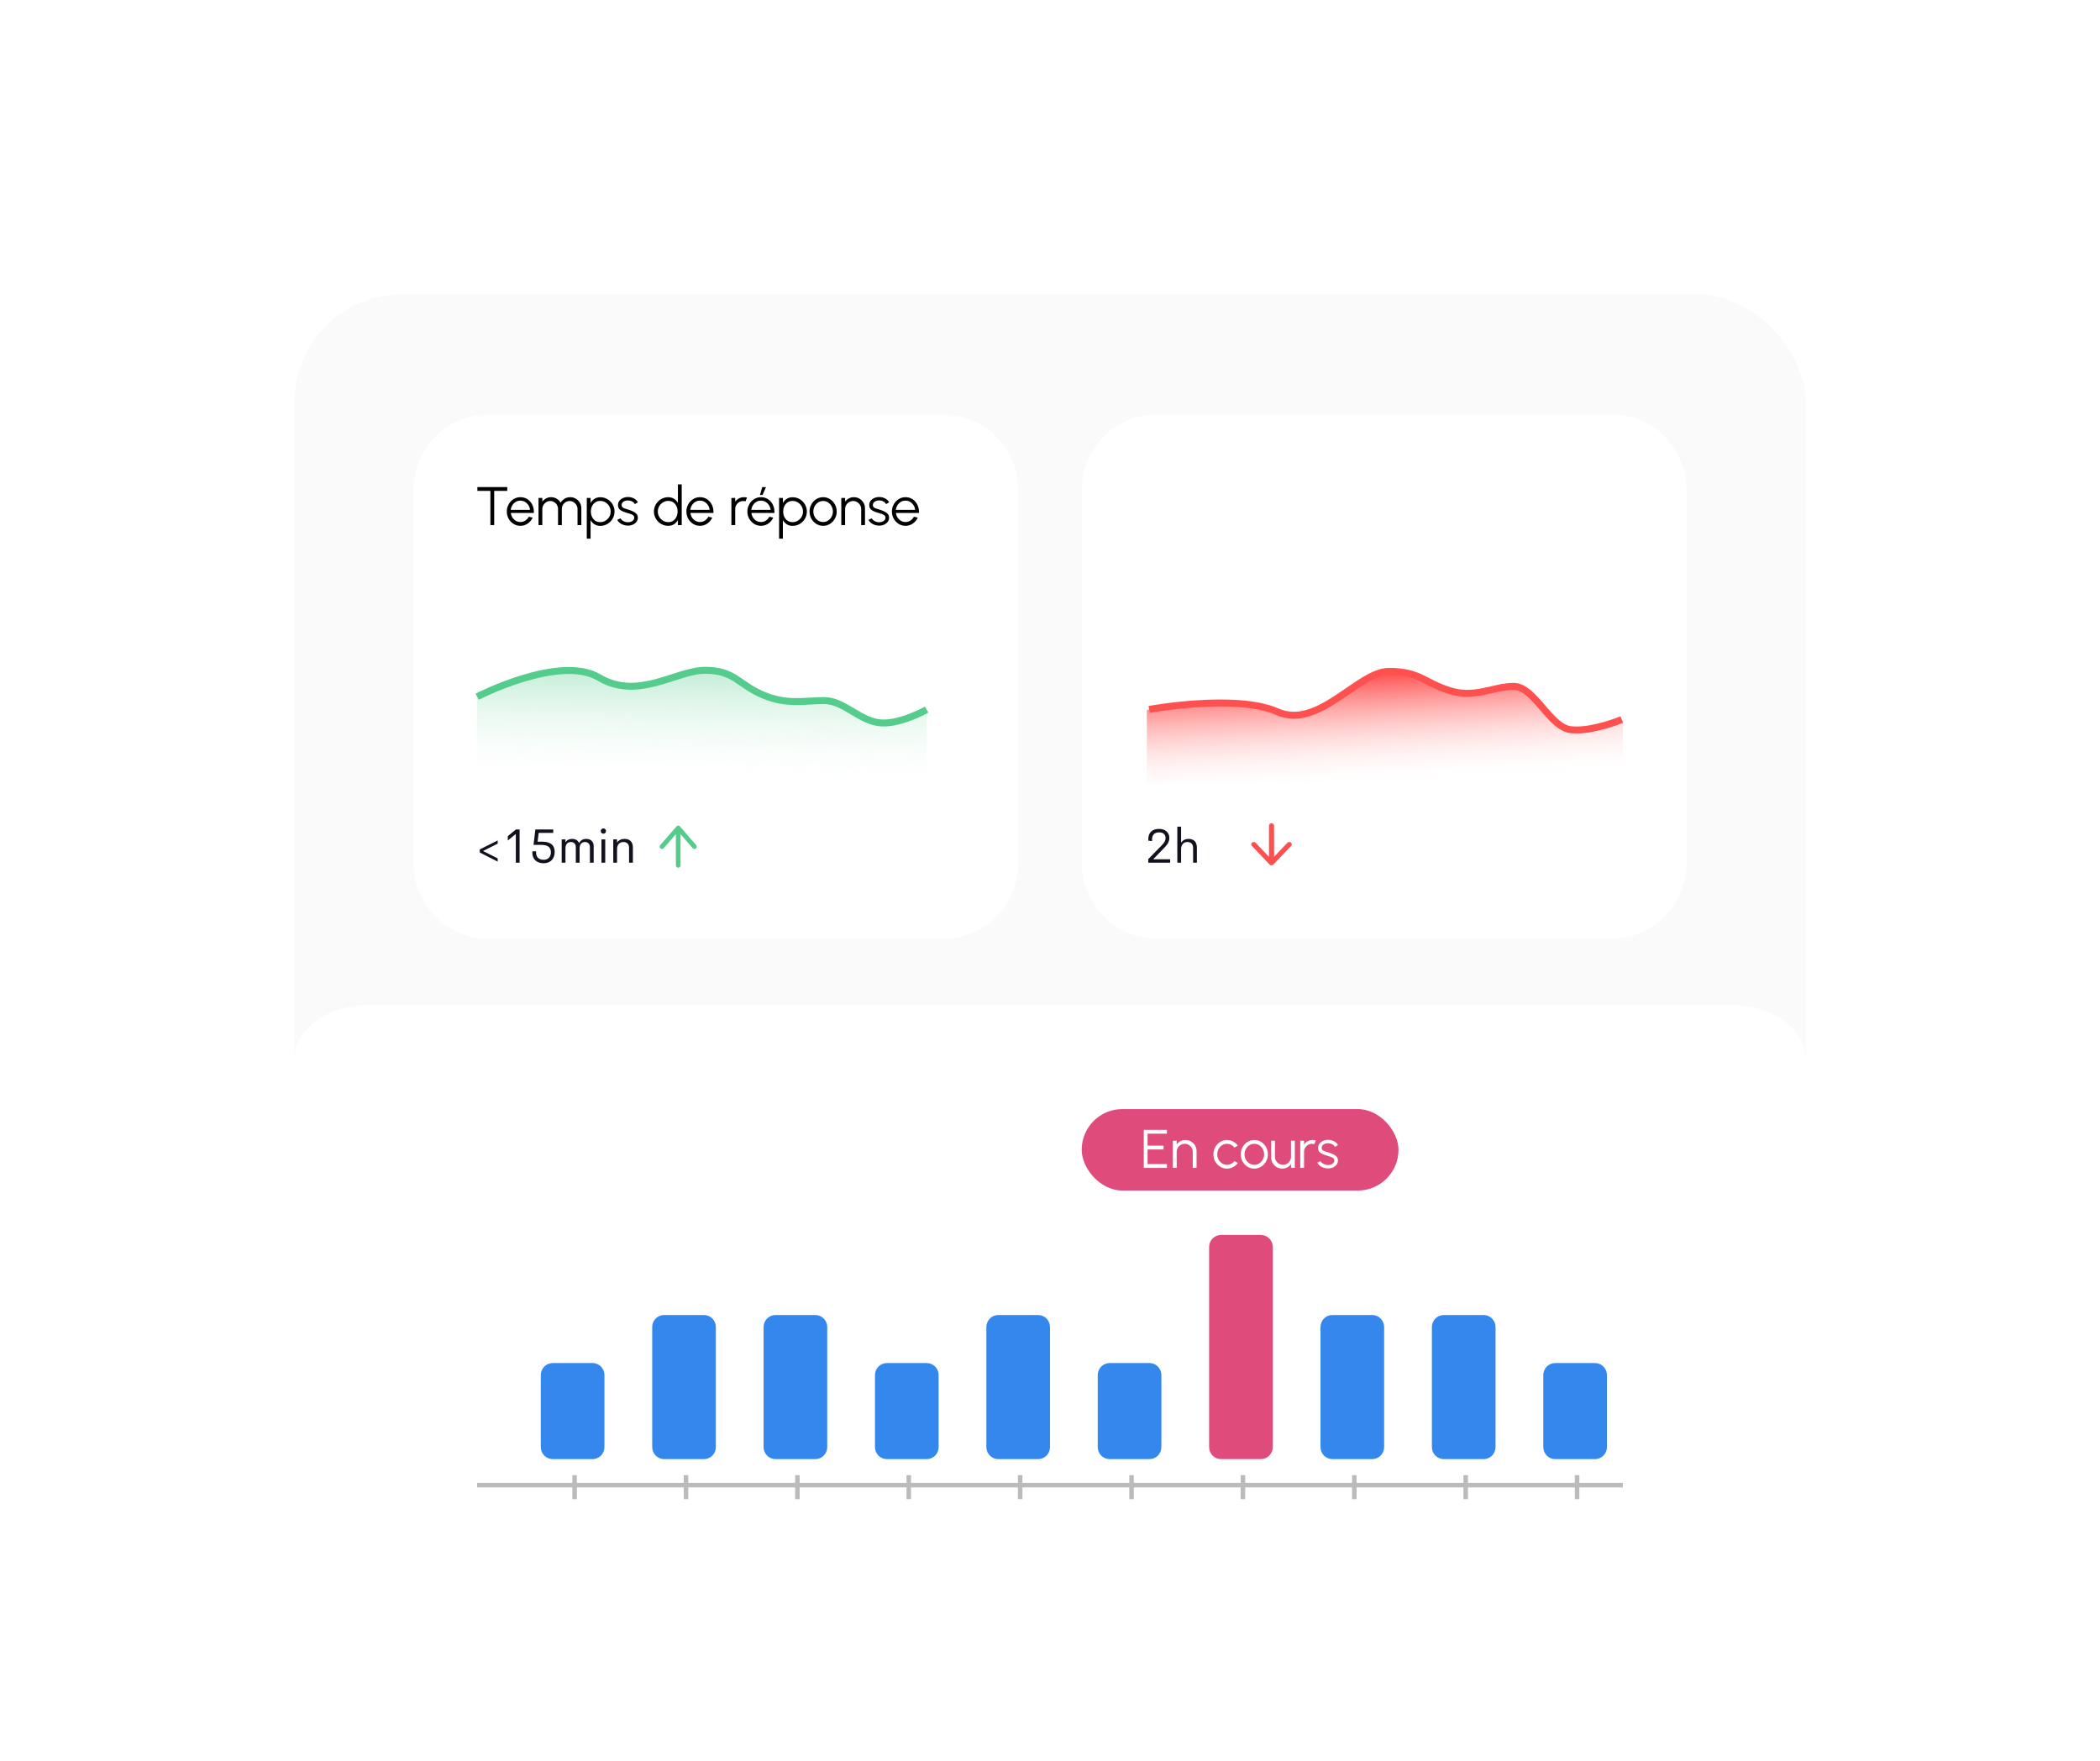 <svg width="464" height="389" viewBox="0 0 464 389" fill="none" xmlns="http://www.w3.org/2000/svg">
<g filter="url(#filter0_d_11538_2532)">
<g clip-path="url(#clip0_11538_2532)">
<path d="M381.421 35H82.579C72.87 35 65 41.759 65 50.096V293.904C65 302.241 72.87 309 82.579 309H381.421C391.13 309 399 302.241 399 293.904V50.096C399 41.759 391.13 35 381.421 35Z" fill="#FAFAFA"/>
<path d="M208.374 61.529H107.96C98.796 61.529 91.367 69.003 91.367 78.223V160.679C91.367 169.898 98.796 177.372 107.96 177.372H208.374C217.538 177.372 224.967 169.898 224.967 160.679V78.223C224.967 69.003 217.538 61.529 208.374 61.529Z" fill="white"/>
<path d="M112.074 77.6V78.44H109.194V86H108.354V78.44H105.48V77.6H112.074ZM114.981 86.156C114.429 86.156 113.925 86.014 113.469 85.73C113.017 85.446 112.655 85.066 112.383 84.59C112.115 84.11 111.981 83.58 111.981 83C111.981 82.56 112.059 82.15 112.215 81.77C112.371 81.386 112.585 81.05 112.857 80.762C113.133 80.47 113.453 80.242 113.817 80.078C114.181 79.914 114.569 79.832 114.981 79.832C115.425 79.832 115.833 79.92 116.205 80.096C116.581 80.272 116.903 80.518 117.171 80.834C117.443 81.15 117.647 81.52 117.783 81.944C117.923 82.368 117.981 82.826 117.957 83.318H112.869C112.917 83.698 113.037 84.038 113.229 84.338C113.425 84.638 113.673 84.876 113.973 85.052C114.277 85.224 114.613 85.312 114.981 85.316C115.381 85.316 115.741 85.212 116.061 85.004C116.385 84.796 116.645 84.51 116.841 84.146L117.693 84.344C117.453 84.876 117.091 85.312 116.607 85.652C116.123 85.988 115.581 86.156 114.981 86.156ZM112.845 82.64H117.111C117.083 82.268 116.969 81.928 116.769 81.62C116.573 81.308 116.319 81.06 116.007 80.876C115.695 80.688 115.353 80.594 114.981 80.594C114.609 80.594 114.269 80.686 113.961 80.87C113.653 81.05 113.401 81.296 113.205 81.608C113.009 81.916 112.889 82.26 112.845 82.64ZM118.986 86V80H119.826V80.828C120.042 80.524 120.318 80.282 120.654 80.102C120.99 79.922 121.358 79.832 121.758 79.832C122.21 79.832 122.624 79.944 123 80.168C123.376 80.388 123.67 80.682 123.882 81.05C124.094 80.682 124.386 80.388 124.758 80.168C125.13 79.944 125.542 79.832 125.994 79.832C126.446 79.832 126.858 79.942 127.23 80.162C127.602 80.382 127.898 80.678 128.118 81.05C128.338 81.422 128.448 81.834 128.448 82.286V86H127.608V82.472C127.608 82.152 127.53 81.856 127.374 81.584C127.218 81.312 127.008 81.094 126.744 80.93C126.484 80.762 126.194 80.678 125.874 80.678C125.554 80.678 125.262 80.756 124.998 80.912C124.738 81.064 124.53 81.276 124.374 81.548C124.218 81.816 124.14 82.124 124.14 82.472V86H123.3V82.472C123.3 82.124 123.222 81.816 123.066 81.548C122.91 81.276 122.7 81.064 122.436 80.912C122.172 80.756 121.88 80.678 121.56 80.678C121.244 80.678 120.954 80.762 120.69 80.93C120.426 81.094 120.216 81.312 120.06 81.584C119.904 81.856 119.826 82.152 119.826 82.472V86H118.986ZM130.49 89H129.65V80H130.49V81.122C130.698 80.742 130.982 80.434 131.342 80.198C131.702 79.962 132.13 79.844 132.626 79.844C133.062 79.844 133.47 79.926 133.85 80.09C134.234 80.254 134.57 80.482 134.858 80.774C135.146 81.062 135.372 81.396 135.536 81.776C135.7 82.156 135.782 82.564 135.782 83C135.782 83.436 135.7 83.846 135.536 84.23C135.372 84.614 135.146 84.952 134.858 85.244C134.57 85.532 134.234 85.758 133.85 85.922C133.47 86.086 133.062 86.168 132.626 86.168C132.13 86.168 131.702 86.05 131.342 85.814C130.982 85.578 130.698 85.27 130.49 84.89V89ZM132.62 80.66C132.2 80.66 131.834 80.766 131.522 80.978C131.214 81.186 130.976 81.466 130.808 81.818C130.64 82.17 130.556 82.564 130.556 83C130.556 83.428 130.638 83.82 130.802 84.176C130.97 84.532 131.208 84.816 131.516 85.028C131.828 85.24 132.196 85.346 132.62 85.346C133.036 85.346 133.418 85.242 133.766 85.034C134.118 84.826 134.4 84.546 134.612 84.194C134.824 83.838 134.93 83.44 134.93 83C134.93 82.572 134.826 82.182 134.618 81.83C134.41 81.474 134.132 81.19 133.784 80.978C133.436 80.766 133.048 80.66 132.62 80.66ZM138.664 86.114C138.336 86.106 138.016 86.046 137.704 85.934C137.392 85.822 137.12 85.67 136.888 85.478C136.656 85.286 136.49 85.068 136.39 84.824L137.116 84.512C137.18 84.668 137.298 84.812 137.47 84.944C137.646 85.072 137.846 85.176 138.07 85.256C138.294 85.332 138.516 85.37 138.736 85.37C138.98 85.37 139.208 85.33 139.42 85.25C139.632 85.17 139.804 85.056 139.936 84.908C140.072 84.756 140.14 84.578 140.14 84.374C140.14 84.154 140.068 83.982 139.924 83.858C139.78 83.73 139.598 83.63 139.378 83.558C139.158 83.482 138.932 83.41 138.7 83.342C138.276 83.226 137.902 83.098 137.578 82.958C137.254 82.818 137 82.64 136.816 82.424C136.636 82.204 136.546 81.922 136.546 81.578C136.546 81.214 136.648 80.9 136.852 80.636C137.06 80.368 137.33 80.162 137.662 80.018C137.998 79.87 138.356 79.796 138.736 79.796C139.224 79.796 139.668 79.902 140.068 80.114C140.472 80.326 140.764 80.608 140.944 80.96L140.266 81.362C140.194 81.198 140.08 81.056 139.924 80.936C139.768 80.816 139.59 80.722 139.39 80.654C139.194 80.586 138.994 80.55 138.79 80.546C138.534 80.542 138.296 80.58 138.076 80.66C137.856 80.736 137.678 80.85 137.542 81.002C137.41 81.154 137.344 81.34 137.344 81.56C137.344 81.78 137.41 81.948 137.542 82.064C137.674 82.176 137.852 82.268 138.076 82.34C138.304 82.408 138.56 82.488 138.844 82.58C139.208 82.696 139.55 82.828 139.87 82.976C140.19 83.124 140.448 83.308 140.644 83.528C140.84 83.748 140.936 84.026 140.932 84.362C140.932 84.722 140.824 85.036 140.608 85.304C140.392 85.572 140.112 85.778 139.768 85.922C139.424 86.062 139.056 86.126 138.664 86.114ZM149.787 77H150.627V86H149.787V84.878C149.579 85.262 149.293 85.572 148.929 85.808C148.569 86.04 148.141 86.156 147.645 86.156C147.209 86.156 146.801 86.074 146.421 85.91C146.041 85.746 145.705 85.52 145.413 85.232C145.125 84.94 144.899 84.604 144.735 84.224C144.571 83.844 144.489 83.436 144.489 83C144.489 82.564 144.571 82.156 144.735 81.776C144.899 81.392 145.125 81.056 145.413 80.768C145.705 80.476 146.041 80.248 146.421 80.084C146.801 79.92 147.209 79.838 147.645 79.838C148.141 79.838 148.569 79.956 148.929 80.192C149.293 80.424 149.579 80.73 149.787 81.11V77ZM147.651 85.34C148.079 85.34 148.447 85.236 148.755 85.028C149.063 84.816 149.299 84.532 149.463 84.176C149.631 83.82 149.715 83.428 149.715 83C149.715 82.56 149.631 82.164 149.463 81.812C149.295 81.456 149.057 81.174 148.749 80.966C148.441 80.758 148.075 80.654 147.651 80.654C147.227 80.654 146.841 80.76 146.493 80.972C146.145 81.18 145.867 81.462 145.659 81.818C145.451 82.174 145.347 82.568 145.347 83C145.347 83.436 145.453 83.832 145.665 84.188C145.877 84.54 146.157 84.82 146.505 85.028C146.857 85.236 147.239 85.34 147.651 85.34ZM154.661 86.156C154.109 86.156 153.605 86.014 153.149 85.73C152.697 85.446 152.335 85.066 152.063 84.59C151.795 84.11 151.661 83.58 151.661 83C151.661 82.56 151.739 82.15 151.895 81.77C152.051 81.386 152.265 81.05 152.537 80.762C152.813 80.47 153.133 80.242 153.497 80.078C153.861 79.914 154.249 79.832 154.661 79.832C155.105 79.832 155.513 79.92 155.885 80.096C156.261 80.272 156.583 80.518 156.851 80.834C157.123 81.15 157.327 81.52 157.463 81.944C157.603 82.368 157.661 82.826 157.637 83.318H152.549C152.597 83.698 152.717 84.038 152.909 84.338C153.105 84.638 153.353 84.876 153.653 85.052C153.957 85.224 154.293 85.312 154.661 85.316C155.061 85.316 155.421 85.212 155.741 85.004C156.065 84.796 156.325 84.51 156.521 84.146L157.373 84.344C157.133 84.876 156.771 85.312 156.287 85.652C155.803 85.988 155.261 86.156 154.661 86.156ZM152.525 82.64H156.791C156.763 82.268 156.649 81.928 156.449 81.62C156.253 81.308 155.999 81.06 155.687 80.876C155.375 80.688 155.033 80.594 154.661 80.594C154.289 80.594 153.949 80.686 153.641 80.87C153.333 81.05 153.081 81.296 152.885 81.608C152.689 81.916 152.569 82.26 152.525 82.64ZM161.607 86V80H162.447V80.828C162.659 80.524 162.935 80.282 163.275 80.102C163.615 79.922 163.985 79.832 164.385 79.832C164.617 79.832 164.841 79.862 165.057 79.922L164.715 80.756C164.547 80.704 164.383 80.678 164.223 80.678C163.899 80.678 163.601 80.758 163.329 80.918C163.061 81.078 162.847 81.292 162.687 81.56C162.527 81.828 162.447 82.126 162.447 82.454V86H161.607ZM168.137 86.156C167.585 86.156 167.081 86.014 166.625 85.73C166.173 85.446 165.811 85.066 165.539 84.59C165.271 84.11 165.137 83.58 165.137 83C165.137 82.56 165.215 82.15 165.371 81.77C165.527 81.386 165.741 81.05 166.013 80.762C166.289 80.47 166.609 80.242 166.973 80.078C167.337 79.914 167.725 79.832 168.137 79.832C168.581 79.832 168.989 79.92 169.361 80.096C169.737 80.272 170.059 80.518 170.327 80.834C170.599 81.15 170.803 81.52 170.939 81.944C171.079 82.368 171.137 82.826 171.113 83.318H166.025C166.073 83.698 166.193 84.038 166.385 84.338C166.581 84.638 166.829 84.876 167.129 85.052C167.433 85.224 167.769 85.312 168.137 85.316C168.537 85.316 168.897 85.212 169.217 85.004C169.541 84.796 169.801 84.51 169.997 84.146L170.849 84.344C170.609 84.876 170.247 85.312 169.763 85.652C169.279 85.988 168.737 86.156 168.137 86.156ZM166.001 82.64H170.267C170.239 82.268 170.125 81.928 169.925 81.62C169.729 81.308 169.475 81.06 169.163 80.876C168.851 80.688 168.509 80.594 168.137 80.594C167.765 80.594 167.425 80.686 167.117 80.87C166.809 81.05 166.557 81.296 166.361 81.608C166.165 81.916 166.045 82.26 166.001 82.64ZM167.927 79.34L168.407 77.612H169.247L168.491 79.34H167.927ZM172.982 89H172.142V80H172.982V81.122C173.19 80.742 173.474 80.434 173.834 80.198C174.194 79.962 174.622 79.844 175.118 79.844C175.554 79.844 175.962 79.926 176.342 80.09C176.726 80.254 177.062 80.482 177.35 80.774C177.638 81.062 177.864 81.396 178.028 81.776C178.192 82.156 178.274 82.564 178.274 83C178.274 83.436 178.192 83.846 178.028 84.23C177.864 84.614 177.638 84.952 177.35 85.244C177.062 85.532 176.726 85.758 176.342 85.922C175.962 86.086 175.554 86.168 175.118 86.168C174.622 86.168 174.194 86.05 173.834 85.814C173.474 85.578 173.19 85.27 172.982 84.89V89ZM175.112 80.66C174.692 80.66 174.326 80.766 174.014 80.978C173.706 81.186 173.468 81.466 173.3 81.818C173.132 82.17 173.048 82.564 173.048 83C173.048 83.428 173.13 83.82 173.294 84.176C173.462 84.532 173.7 84.816 174.008 85.028C174.32 85.24 174.688 85.346 175.112 85.346C175.528 85.346 175.91 85.242 176.258 85.034C176.61 84.826 176.892 84.546 177.104 84.194C177.316 83.838 177.422 83.44 177.422 83C177.422 82.572 177.318 82.182 177.11 81.83C176.902 81.474 176.624 81.19 176.276 80.978C175.928 80.766 175.54 80.66 175.112 80.66ZM181.872 86.156C181.32 86.156 180.816 86.014 180.36 85.73C179.908 85.446 179.546 85.066 179.274 84.59C179.006 84.11 178.872 83.58 178.872 83C178.872 82.56 178.95 82.15 179.106 81.77C179.262 81.386 179.476 81.05 179.748 80.762C180.024 80.47 180.344 80.242 180.708 80.078C181.072 79.914 181.46 79.832 181.872 79.832C182.424 79.832 182.926 79.974 183.378 80.258C183.834 80.542 184.196 80.924 184.464 81.404C184.736 81.884 184.872 82.416 184.872 83C184.872 83.436 184.794 83.844 184.638 84.224C184.482 84.604 184.266 84.94 183.99 85.232C183.718 85.52 183.4 85.746 183.036 85.91C182.676 86.074 182.288 86.156 181.872 86.156ZM181.872 85.316C182.28 85.316 182.646 85.21 182.97 84.998C183.298 84.782 183.556 84.498 183.744 84.146C183.936 83.794 184.032 83.412 184.032 83C184.032 82.58 183.936 82.194 183.744 81.842C183.552 81.486 183.292 81.202 182.964 80.99C182.64 80.778 182.276 80.672 181.872 80.672C181.464 80.672 181.096 80.78 180.768 80.996C180.444 81.208 180.186 81.49 179.994 81.842C179.806 82.194 179.712 82.58 179.712 83C179.712 83.432 179.81 83.824 180.006 84.176C180.202 84.524 180.464 84.802 180.792 85.01C181.12 85.214 181.48 85.316 181.872 85.316ZM191.12 82.286V86H190.28V82.454C190.28 82.126 190.2 81.828 190.04 81.56C189.88 81.292 189.666 81.078 189.398 80.918C189.13 80.758 188.832 80.678 188.504 80.678C188.18 80.678 187.882 80.758 187.61 80.918C187.342 81.078 187.128 81.292 186.968 81.56C186.808 81.828 186.728 82.126 186.728 82.454V86H185.888V80H186.728V80.828C186.94 80.524 187.216 80.282 187.556 80.102C187.896 79.922 188.266 79.832 188.666 79.832C189.118 79.832 189.53 79.942 189.902 80.162C190.274 80.382 190.57 80.678 190.79 81.05C191.01 81.422 191.12 81.834 191.12 82.286ZM194.176 86.114C193.848 86.106 193.528 86.046 193.216 85.934C192.904 85.822 192.632 85.67 192.4 85.478C192.168 85.286 192.002 85.068 191.902 84.824L192.628 84.512C192.692 84.668 192.81 84.812 192.982 84.944C193.158 85.072 193.358 85.176 193.582 85.256C193.806 85.332 194.028 85.37 194.248 85.37C194.492 85.37 194.72 85.33 194.932 85.25C195.144 85.17 195.316 85.056 195.448 84.908C195.584 84.756 195.652 84.578 195.652 84.374C195.652 84.154 195.58 83.982 195.436 83.858C195.292 83.73 195.11 83.63 194.89 83.558C194.67 83.482 194.444 83.41 194.212 83.342C193.788 83.226 193.414 83.098 193.09 82.958C192.766 82.818 192.512 82.64 192.328 82.424C192.148 82.204 192.058 81.922 192.058 81.578C192.058 81.214 192.16 80.9 192.364 80.636C192.572 80.368 192.842 80.162 193.174 80.018C193.51 79.87 193.868 79.796 194.248 79.796C194.736 79.796 195.18 79.902 195.58 80.114C195.984 80.326 196.276 80.608 196.456 80.96L195.778 81.362C195.706 81.198 195.592 81.056 195.436 80.936C195.28 80.816 195.102 80.722 194.902 80.654C194.706 80.586 194.506 80.55 194.302 80.546C194.046 80.542 193.808 80.58 193.588 80.66C193.368 80.736 193.19 80.85 193.054 81.002C192.922 81.154 192.856 81.34 192.856 81.56C192.856 81.78 192.922 81.948 193.054 82.064C193.186 82.176 193.364 82.268 193.588 82.34C193.816 82.408 194.072 82.488 194.356 82.58C194.72 82.696 195.062 82.828 195.382 82.976C195.702 83.124 195.96 83.308 196.156 83.528C196.352 83.748 196.448 84.026 196.444 84.362C196.444 84.722 196.336 85.036 196.12 85.304C195.904 85.572 195.624 85.778 195.28 85.922C194.936 86.062 194.568 86.126 194.176 86.114ZM200.071 86.156C199.519 86.156 199.015 86.014 198.559 85.73C198.107 85.446 197.745 85.066 197.473 84.59C197.205 84.11 197.071 83.58 197.071 83C197.071 82.56 197.149 82.15 197.305 81.77C197.461 81.386 197.675 81.05 197.947 80.762C198.223 80.47 198.543 80.242 198.907 80.078C199.271 79.914 199.659 79.832 200.071 79.832C200.515 79.832 200.923 79.92 201.295 80.096C201.671 80.272 201.993 80.518 202.261 80.834C202.533 81.15 202.737 81.52 202.873 81.944C203.013 82.368 203.071 82.826 203.047 83.318H197.959C198.007 83.698 198.127 84.038 198.319 84.338C198.515 84.638 198.763 84.876 199.063 85.052C199.367 85.224 199.703 85.312 200.071 85.316C200.471 85.316 200.831 85.212 201.151 85.004C201.475 84.796 201.735 84.51 201.931 84.146L202.783 84.344C202.543 84.876 202.181 85.312 201.697 85.652C201.213 85.988 200.671 86.156 200.071 86.156ZM197.935 82.64H202.201C202.173 82.268 202.059 81.928 201.859 81.62C201.663 81.308 201.409 81.06 201.097 80.876C200.785 80.688 200.443 80.594 200.071 80.594C199.699 80.594 199.359 80.686 199.051 80.87C198.743 81.05 198.491 81.296 198.295 81.608C198.099 81.916 197.979 82.26 197.935 82.64Z" fill="black"/>
<path fill-rule="evenodd" clip-rule="evenodd" d="M204.751 126.737C204.751 126.737 198.431 130.184 194.021 129.515C189.611 128.846 186.357 124.794 182.046 124.794C177.735 124.794 173.92 125.79 168.544 123.577C163.169 121.364 162.28 118.321 155.809 118.321C149.339 118.321 141.02 124.854 132.338 119.859C123.656 114.865 105.43 123.972 105.43 123.972V143.769H204.751V126.737Z" fill="url(#paint0_linear_11538_2532)"/>
<path d="M204.751 126.762C204.751 126.762 198.431 130.32 194.021 129.63C189.611 128.94 186.357 124.755 182.046 124.755C177.735 124.755 173.92 125.785 168.544 123.499C163.169 121.214 162.28 118.072 155.809 118.072C149.339 118.072 141.02 124.817 132.338 119.66C123.656 114.503 105.43 123.907 105.43 123.907" stroke="#54CC8B" stroke-width="1.534"/>
<path d="M109.966 155.657V156.368L106.738 157.991L109.966 159.626V160.336L106 158.32V157.652L109.966 155.657ZM113.984 153.237H114.807V160.57H113.973V154.224L112.201 155.678V154.712L113.984 153.237ZM119.784 155.933C120.712 155.933 121.405 156.12 121.862 156.495C122.326 156.87 122.558 157.454 122.558 158.246C122.558 158.614 122.498 158.95 122.378 159.254C122.266 159.551 122.104 159.809 121.893 160.029C121.682 160.241 121.426 160.407 121.123 160.528C120.828 160.641 120.498 160.697 120.132 160.697C119.745 160.697 119.397 160.644 119.088 160.538C118.778 160.425 118.515 160.269 118.297 160.071C118.079 159.866 117.91 159.618 117.79 159.328C117.678 159.038 117.622 158.709 117.622 158.342C117.622 158.292 117.622 158.246 117.622 158.204C117.629 158.161 117.636 158.115 117.643 158.066H118.465C118.458 158.101 118.451 158.136 118.444 158.172C118.444 158.207 118.444 158.242 118.444 158.278C118.444 158.808 118.588 159.219 118.877 159.509C119.172 159.792 119.594 159.933 120.142 159.933C120.389 159.933 120.607 159.894 120.796 159.817C120.993 159.732 121.159 159.618 121.292 159.477C121.433 159.328 121.538 159.155 121.609 158.957C121.686 158.752 121.725 158.529 121.725 158.288C121.725 157.97 121.672 157.708 121.566 157.503C121.468 157.291 121.324 157.121 121.134 156.994C120.944 156.867 120.712 156.778 120.438 156.729C120.171 156.672 119.872 156.644 119.541 156.644H117.885L118.286 153.237H122.241V153.991H119.024L118.782 155.933H119.784ZM129.507 155.317C130.028 155.317 130.436 155.459 130.731 155.742C131.026 156.025 131.174 156.41 131.174 156.898V160.57H130.341V157.142C130.341 156.782 130.239 156.502 130.035 156.304C129.838 156.106 129.578 156.007 129.254 156.007C128.91 156.007 128.625 156.124 128.4 156.357C128.175 156.584 128.062 156.941 128.062 157.429V160.57H127.229V157.142C127.229 156.782 127.127 156.502 126.923 156.304C126.719 156.106 126.456 156.007 126.132 156.007C125.788 156.007 125.503 156.124 125.278 156.357C125.053 156.591 124.94 156.951 124.94 157.44V160.57H124.107V155.423H124.94V156.081C125.088 155.834 125.285 155.646 125.531 155.519C125.777 155.384 126.062 155.317 126.385 155.317C126.779 155.317 127.11 155.399 127.377 155.561C127.644 155.724 127.834 155.954 127.946 156.251C128.094 155.954 128.301 155.724 128.569 155.561C128.836 155.399 129.149 155.317 129.507 155.317ZM133.317 154.171C133.155 154.171 133.018 154.115 132.905 154.001C132.793 153.888 132.736 153.75 132.736 153.588C132.736 153.425 132.793 153.287 132.905 153.174C133.018 153.061 133.155 153.004 133.317 153.004C133.478 153.004 133.615 153.061 133.728 153.174C133.84 153.287 133.897 153.425 133.897 153.588C133.897 153.75 133.84 153.888 133.728 154.001C133.615 154.115 133.478 154.171 133.317 154.171ZM132.895 160.57V155.423H133.728V160.57H132.895ZM137.96 155.317C138.572 155.317 139.036 155.48 139.352 155.805C139.676 156.131 139.838 156.587 139.838 157.174V160.57H138.994V157.323C138.994 156.884 138.881 156.555 138.656 156.336C138.431 156.117 138.122 156.007 137.728 156.007C137.327 156.007 136.993 156.141 136.726 156.41C136.466 156.679 136.336 157.079 136.336 157.609V160.57H135.503V155.423H136.336V156.145C136.505 155.883 136.726 155.682 137 155.54C137.282 155.392 137.602 155.317 137.96 155.317Z" fill="#12121F"/>
<path fill-rule="evenodd" clip-rule="evenodd" d="M149.753 152.403C149.927 152.368 150.116 152.423 150.243 152.569L153.827 156.696C154.013 156.91 153.991 157.236 153.778 157.424C153.565 157.611 153.241 157.589 153.055 157.374L150.364 154.277V161.164C150.364 161.448 150.134 161.679 149.851 161.679C149.568 161.679 149.338 161.448 149.338 161.164V154.286L146.648 157.375C146.462 157.589 146.138 157.611 145.925 157.423C145.712 157.236 145.69 156.909 145.877 156.695L149.428 152.618C149.503 152.508 149.619 152.429 149.753 152.403Z" fill="#54CC8B"/>
<path d="M356.038 61.529H255.624C246.46 61.529 239.031 69.003 239.031 78.223V160.679C239.031 169.898 246.46 177.372 255.624 177.372H356.038C365.202 177.372 372.631 169.898 372.631 160.679V78.223C372.631 69.003 365.202 61.529 356.038 61.529Z" fill="white"/>
<path fill-rule="evenodd" clip-rule="evenodd" d="M358.571 129.085C358.571 129.085 351.878 131.906 347.208 131.358C342.539 130.812 339.093 121.666 334.528 121.666C329.964 121.666 325.924 124.425 320.231 122.613C314.538 120.801 313.598 118.311 306.746 118.311C299.894 118.311 291.085 131.429 281.891 127.341C272.698 123.252 253.398 126.822 253.398 126.822V143.027H358.571V129.085Z" fill="url(#paint1_linear_11538_2532)"/>
<path d="M358.336 128.947C358.336 128.947 351.692 131.731 347.057 131.191C342.42 130.651 339 121.622 334.468 121.622C329.936 121.622 325.925 124.346 320.274 122.557C314.622 120.769 313.689 118.31 306.885 118.31C300.082 118.31 291.337 131.261 282.21 127.225C273.083 123.189 253.922 126.712 253.922 126.712" stroke="#FF5050" stroke-width="1.534"/>
<path d="M254.795 159.817H258.539V160.57H253.719V159.774L256.704 156.729C256.999 156.418 257.21 156.142 257.337 155.901C257.47 155.661 257.537 155.406 257.537 155.137C257.537 154.734 257.41 154.423 257.157 154.203C256.904 153.984 256.556 153.874 256.113 153.874C255.607 153.874 255.22 154.009 254.953 154.278C254.686 154.539 254.552 154.925 254.552 155.434V155.806L253.719 155.71V155.371C253.719 154.656 253.926 154.101 254.341 153.705C254.756 153.308 255.336 153.11 256.081 153.11C256.426 153.11 256.739 153.156 257.02 153.248C257.301 153.34 257.54 153.475 257.737 153.652C257.941 153.821 258.096 154.03 258.201 154.278C258.314 154.525 258.37 154.805 258.37 155.116C258.37 155.448 258.296 155.777 258.149 156.103C258.001 156.421 257.727 156.789 257.326 157.206L254.795 159.817ZM262.62 155.318C263.211 155.318 263.664 155.484 263.98 155.816C264.297 156.149 264.455 156.63 264.455 157.259V160.57H263.622V157.366C263.622 156.906 263.509 156.566 263.284 156.347C263.059 156.12 262.746 156.007 262.346 156.007C262.156 156.007 261.976 156.039 261.808 156.103C261.639 156.166 261.491 156.265 261.365 156.4C261.245 156.534 261.147 156.704 261.069 156.909C260.999 157.107 260.964 157.341 260.964 157.61V160.57H260.131V152.612H260.964V156.166C261.133 155.898 261.358 155.689 261.639 155.54C261.92 155.392 262.247 155.318 262.62 155.318Z" fill="#12121F"/>
<path fill-rule="evenodd" clip-rule="evenodd" d="M281.049 161.148C280.86 161.183 280.655 161.127 280.517 160.982L276.599 156.855C276.396 156.641 276.42 156.315 276.653 156.127C276.885 155.94 277.24 155.962 277.444 156.177L280.385 159.275V152.388C280.385 152.103 280.636 151.872 280.945 151.872C281.256 151.872 281.506 152.103 281.506 152.388V159.265L284.447 156.176C284.651 155.962 285.005 155.94 285.238 156.128C285.471 156.316 285.494 156.642 285.29 156.856L281.408 160.933C281.326 161.043 281.198 161.123 281.049 161.148Z" fill="#FF5050"/>
<path d="M382.3 192H81.7C72.477 192 65 197.373 65 204V297C65 303.627 72.477 309 81.7 309H382.3C391.523 309 399 303.627 399 297V204C399 197.373 391.523 192 382.3 192Z" fill="white"/>
<rect x="239" y="215" width="70" height="18" rx="9" fill="#DF4C7B"/>
<path d="M252.72 228V219.6H257.832V220.44H253.56V223.08H257.094V223.92H253.56V227.16H257.832V228H252.72ZM264.386 224.286V228H263.546V224.454C263.546 224.126 263.466 223.828 263.306 223.56C263.146 223.292 262.932 223.078 262.664 222.918C262.396 222.758 262.098 222.678 261.77 222.678C261.446 222.678 261.148 222.758 260.876 222.918C260.608 223.078 260.394 223.292 260.234 223.56C260.074 223.828 259.994 224.126 259.994 224.454V228H259.154V222H259.994V222.828C260.206 222.524 260.482 222.282 260.822 222.102C261.162 221.922 261.532 221.832 261.932 221.832C262.384 221.832 262.796 221.942 263.168 222.162C263.54 222.382 263.836 222.678 264.056 223.05C264.276 223.422 264.386 223.834 264.386 224.286ZM272.754 226.494L273.504 226.902C273.232 227.282 272.886 227.586 272.466 227.814C272.05 228.042 271.598 228.156 271.11 228.156C270.558 228.156 270.054 228.014 269.598 227.73C269.146 227.446 268.784 227.066 268.512 226.59C268.244 226.11 268.11 225.58 268.11 225C268.11 224.56 268.188 224.15 268.344 223.77C268.5 223.386 268.714 223.05 268.986 222.762C269.262 222.47 269.582 222.242 269.946 222.078C270.31 221.914 270.698 221.832 271.11 221.832C271.598 221.832 272.05 221.946 272.466 222.174C272.886 222.402 273.232 222.708 273.504 223.092L272.754 223.494C272.546 223.23 272.296 223.028 272.004 222.888C271.712 222.744 271.414 222.672 271.11 222.672C270.706 222.672 270.34 222.78 270.012 222.996C269.684 223.208 269.424 223.49 269.232 223.842C269.044 224.194 268.95 224.58 268.95 225C268.95 225.42 269.046 225.806 269.238 226.158C269.434 226.51 269.696 226.792 270.024 227.004C270.352 227.212 270.714 227.316 271.11 227.316C271.438 227.316 271.746 227.24 272.034 227.088C272.322 226.936 272.562 226.738 272.754 226.494ZM277.145 228.156C276.593 228.156 276.089 228.014 275.633 227.73C275.181 227.446 274.819 227.066 274.547 226.59C274.279 226.11 274.145 225.58 274.145 225C274.145 224.56 274.223 224.15 274.379 223.77C274.535 223.386 274.749 223.05 275.021 222.762C275.297 222.47 275.617 222.242 275.981 222.078C276.345 221.914 276.733 221.832 277.145 221.832C277.697 221.832 278.199 221.974 278.651 222.258C279.107 222.542 279.469 222.924 279.737 223.404C280.009 223.884 280.145 224.416 280.145 225C280.145 225.436 280.067 225.844 279.911 226.224C279.755 226.604 279.539 226.94 279.263 227.232C278.991 227.52 278.673 227.746 278.309 227.91C277.949 228.074 277.561 228.156 277.145 228.156ZM277.145 227.316C277.553 227.316 277.919 227.21 278.243 226.998C278.571 226.782 278.829 226.498 279.017 226.146C279.209 225.794 279.305 225.412 279.305 225C279.305 224.58 279.209 224.194 279.017 223.842C278.825 223.486 278.565 223.202 278.237 222.99C277.913 222.778 277.549 222.672 277.145 222.672C276.737 222.672 276.369 222.78 276.041 222.996C275.717 223.208 275.459 223.49 275.267 223.842C275.079 224.194 274.985 224.58 274.985 225C274.985 225.432 275.083 225.824 275.279 226.176C275.475 226.524 275.737 226.802 276.065 227.01C276.393 227.214 276.753 227.316 277.145 227.316ZM280.863 225.702V222H281.703V225.534C281.703 225.862 281.783 226.16 281.943 226.428C282.103 226.696 282.317 226.91 282.585 227.07C282.857 227.23 283.155 227.31 283.479 227.31C283.807 227.31 284.103 227.23 284.367 227.07C284.635 226.91 284.849 226.696 285.009 226.428C285.169 226.16 285.249 225.862 285.249 225.534V222H286.089L286.095 228H285.255L285.249 227.16C285.037 227.464 284.761 227.706 284.421 227.886C284.085 228.066 283.717 228.156 283.317 228.156C282.865 228.156 282.453 228.046 282.081 227.826C281.709 227.606 281.413 227.31 281.193 226.938C280.973 226.566 280.863 226.154 280.863 225.702ZM287.29 228V222H288.13V222.828C288.342 222.524 288.618 222.282 288.958 222.102C289.298 221.922 289.668 221.832 290.068 221.832C290.3 221.832 290.524 221.862 290.74 221.922L290.398 222.756C290.23 222.704 290.066 222.678 289.906 222.678C289.582 222.678 289.284 222.758 289.012 222.918C288.744 223.078 288.53 223.292 288.37 223.56C288.21 223.828 288.13 224.126 288.13 224.454V228H287.29ZM293.351 228.114C293.023 228.106 292.703 228.046 292.391 227.934C292.079 227.822 291.807 227.67 291.575 227.478C291.343 227.286 291.177 227.068 291.077 226.824L291.803 226.512C291.867 226.668 291.985 226.812 292.157 226.944C292.333 227.072 292.533 227.176 292.757 227.256C292.981 227.332 293.203 227.37 293.423 227.37C293.667 227.37 293.895 227.33 294.107 227.25C294.319 227.17 294.491 227.056 294.623 226.908C294.759 226.756 294.827 226.578 294.827 226.374C294.827 226.154 294.755 225.982 294.611 225.858C294.467 225.73 294.285 225.63 294.065 225.558C293.845 225.482 293.619 225.41 293.387 225.342C292.963 225.226 292.589 225.098 292.265 224.958C291.941 224.818 291.687 224.64 291.503 224.424C291.323 224.204 291.233 223.922 291.233 223.578C291.233 223.214 291.335 222.9 291.539 222.636C291.747 222.368 292.017 222.162 292.349 222.018C292.685 221.87 293.043 221.796 293.423 221.796C293.911 221.796 294.355 221.902 294.755 222.114C295.159 222.326 295.451 222.608 295.631 222.96L294.953 223.362C294.881 223.198 294.767 223.056 294.611 222.936C294.455 222.816 294.277 222.722 294.077 222.654C293.881 222.586 293.681 222.55 293.477 222.546C293.221 222.542 292.983 222.58 292.763 222.66C292.543 222.736 292.365 222.85 292.229 223.002C292.097 223.154 292.031 223.34 292.031 223.56C292.031 223.78 292.097 223.948 292.229 224.064C292.361 224.176 292.539 224.268 292.763 224.34C292.991 224.408 293.247 224.488 293.531 224.58C293.895 224.696 294.237 224.828 294.557 224.976C294.877 225.124 295.135 225.308 295.331 225.528C295.527 225.748 295.623 226.026 295.619 226.362C295.619 226.722 295.511 227.036 295.295 227.304C295.079 227.572 294.799 227.778 294.455 227.922C294.111 228.062 293.743 228.126 293.351 228.114Z" fill="white"/>
<path d="M105.43 298.078H358.567" stroke="#BBBBBB"/>
<path d="M130.919 271.107H122.129C120.673 271.107 119.492 272.295 119.492 273.76V289.678C119.492 291.143 120.673 292.331 122.129 292.331H130.919C132.375 292.331 133.555 291.143 133.555 289.678V273.76C133.555 272.295 132.375 271.107 130.919 271.107Z" fill="#026AE8" fill-opacity="0.8"/>
<path d="M126.965 295.868V301.174" stroke="#BBBBBB"/>
<path d="M155.532 260.496H146.742C145.286 260.496 144.105 261.684 144.105 263.149V289.678C144.105 291.143 145.286 292.331 146.742 292.331H155.532C156.988 292.331 158.169 291.143 158.169 289.678V263.149C158.169 261.684 156.988 260.496 155.532 260.496Z" fill="#026AE8" fill-opacity="0.8"/>
<path d="M151.578 295.868V301.174" stroke="#BBBBBB"/>
<path d="M180.141 260.496H171.352C169.895 260.496 168.715 261.684 168.715 263.149V289.678C168.715 291.143 169.895 292.331 171.352 292.331H180.141C181.597 292.331 182.778 291.143 182.778 289.678V263.149C182.778 261.684 181.597 260.496 180.141 260.496Z" fill="#026AE8" fill-opacity="0.8"/>
<path d="M176.188 295.868V301.174" stroke="#BBBBBB"/>
<path d="M204.754 271.107H195.965C194.509 271.107 193.328 272.295 193.328 273.76V289.678C193.328 291.143 194.509 292.331 195.965 292.331H204.754C206.211 292.331 207.391 291.143 207.391 289.678V273.76C207.391 272.295 206.211 271.107 204.754 271.107Z" fill="#026AE8" fill-opacity="0.8"/>
<path d="M200.797 295.868V301.174" stroke="#BBBBBB"/>
<path d="M229.364 260.496H220.574C219.118 260.496 217.938 261.684 217.938 263.149V289.678C217.938 291.143 219.118 292.331 220.574 292.331H229.364C230.82 292.331 232.001 291.143 232.001 289.678V263.149C232.001 261.684 230.82 260.496 229.364 260.496Z" fill="#026AE8" fill-opacity="0.8"/>
<path d="M225.406 295.868V301.174" stroke="#BBBBBB"/>
<path d="M253.973 271.107H245.184C243.727 271.107 242.547 272.295 242.547 273.76V289.678C242.547 291.143 243.727 292.331 245.184 292.331H253.973C255.429 292.331 256.61 291.143 256.61 289.678V273.76C256.61 272.295 255.429 271.107 253.973 271.107Z" fill="#026AE8" fill-opacity="0.8"/>
<path d="M250.016 295.868V301.174" stroke="#BBBBBB"/>
<path d="M278.583 242.81H269.793C268.337 242.81 267.156 243.997 267.156 245.462V289.677C267.156 291.142 268.337 292.33 269.793 292.33H278.583C280.039 292.33 281.219 291.142 281.219 289.677V245.462C281.219 243.997 280.039 242.81 278.583 242.81Z" fill="#DF4C7B"/>
<path d="M274.629 295.868V301.174" stroke="#BBBBBB"/>
<path d="M303.192 260.496H294.402C292.946 260.496 291.766 261.684 291.766 263.149V289.678C291.766 291.143 292.946 292.331 294.402 292.331H303.192C304.648 292.331 305.829 291.143 305.829 289.678V263.149C305.829 261.684 304.648 260.496 303.192 260.496Z" fill="#026AE8" fill-opacity="0.8"/>
<path d="M299.242 295.868V301.174" stroke="#BBBBBB"/>
<path d="M327.805 260.496H319.016C317.559 260.496 316.379 261.684 316.379 263.149V289.678C316.379 291.143 317.559 292.331 319.016 292.331H327.805C329.262 292.331 330.442 291.143 330.442 289.678V263.149C330.442 261.684 329.262 260.496 327.805 260.496Z" fill="#026AE8" fill-opacity="0.8"/>
<path d="M323.852 295.868V301.174" stroke="#BBBBBB"/>
<path d="M352.419 271.107H343.629C342.173 271.107 340.992 272.295 340.992 273.76V289.678C340.992 291.143 342.173 292.331 343.629 292.331H352.419C353.875 292.331 355.055 291.143 355.055 289.678V273.76C355.055 272.295 353.875 271.107 352.419 271.107Z" fill="#026AE8" fill-opacity="0.8"/>
<path d="M348.461 295.868V301.174" stroke="#BBBBBB"/>
</g>
</g>
<defs>
<filter id="filter0_d_11538_2532" x="0" y="0" width="464" height="403" filterUnits="userSpaceOnUse" color-interpolation-filters="sRGB">
<feFlood flood-opacity="0" result="BackgroundImageFix"/>
<feColorMatrix in="SourceAlpha" type="matrix" values="0 0 0 0 0 0 0 0 0 0 0 0 0 0 0 0 0 0 127 0" result="hardAlpha"/>
<feOffset dy="30"/>
<feGaussianBlur stdDeviation="32.5"/>
<feComposite in2="hardAlpha" operator="out"/>
<feColorMatrix type="matrix" values="0 0 0 0 0 0 0 0 0 0 0 0 0 0 0 0 0 0 0.09 0"/>
<feBlend mode="normal" in2="BackgroundImageFix" result="effect1_dropShadow_11538_2532"/>
<feBlend mode="normal" in="SourceGraphic" in2="effect1_dropShadow_11538_2532" result="shape"/>
</filter>
<linearGradient id="paint0_linear_11538_2532" x1="158.037" y1="143.538" x2="158.471" y2="118.222" gradientUnits="userSpaceOnUse">
<stop stop-color="white" stop-opacity="0"/>
<stop offset="1" stop-color="#54CC8B" stop-opacity="0.35"/>
</linearGradient>
<linearGradient id="paint1_linear_11538_2532" x1="311.013" y1="143.189" x2="309.638" y2="118.55" gradientUnits="userSpaceOnUse">
<stop stop-color="white" stop-opacity="0"/>
<stop offset="1" stop-color="#FF5050"/>
</linearGradient>
<clipPath id="clip0_11538_2532">
<rect x="65" y="35" width="334" height="273" rx="24" fill="white"/>
</clipPath>
</defs>
</svg>
